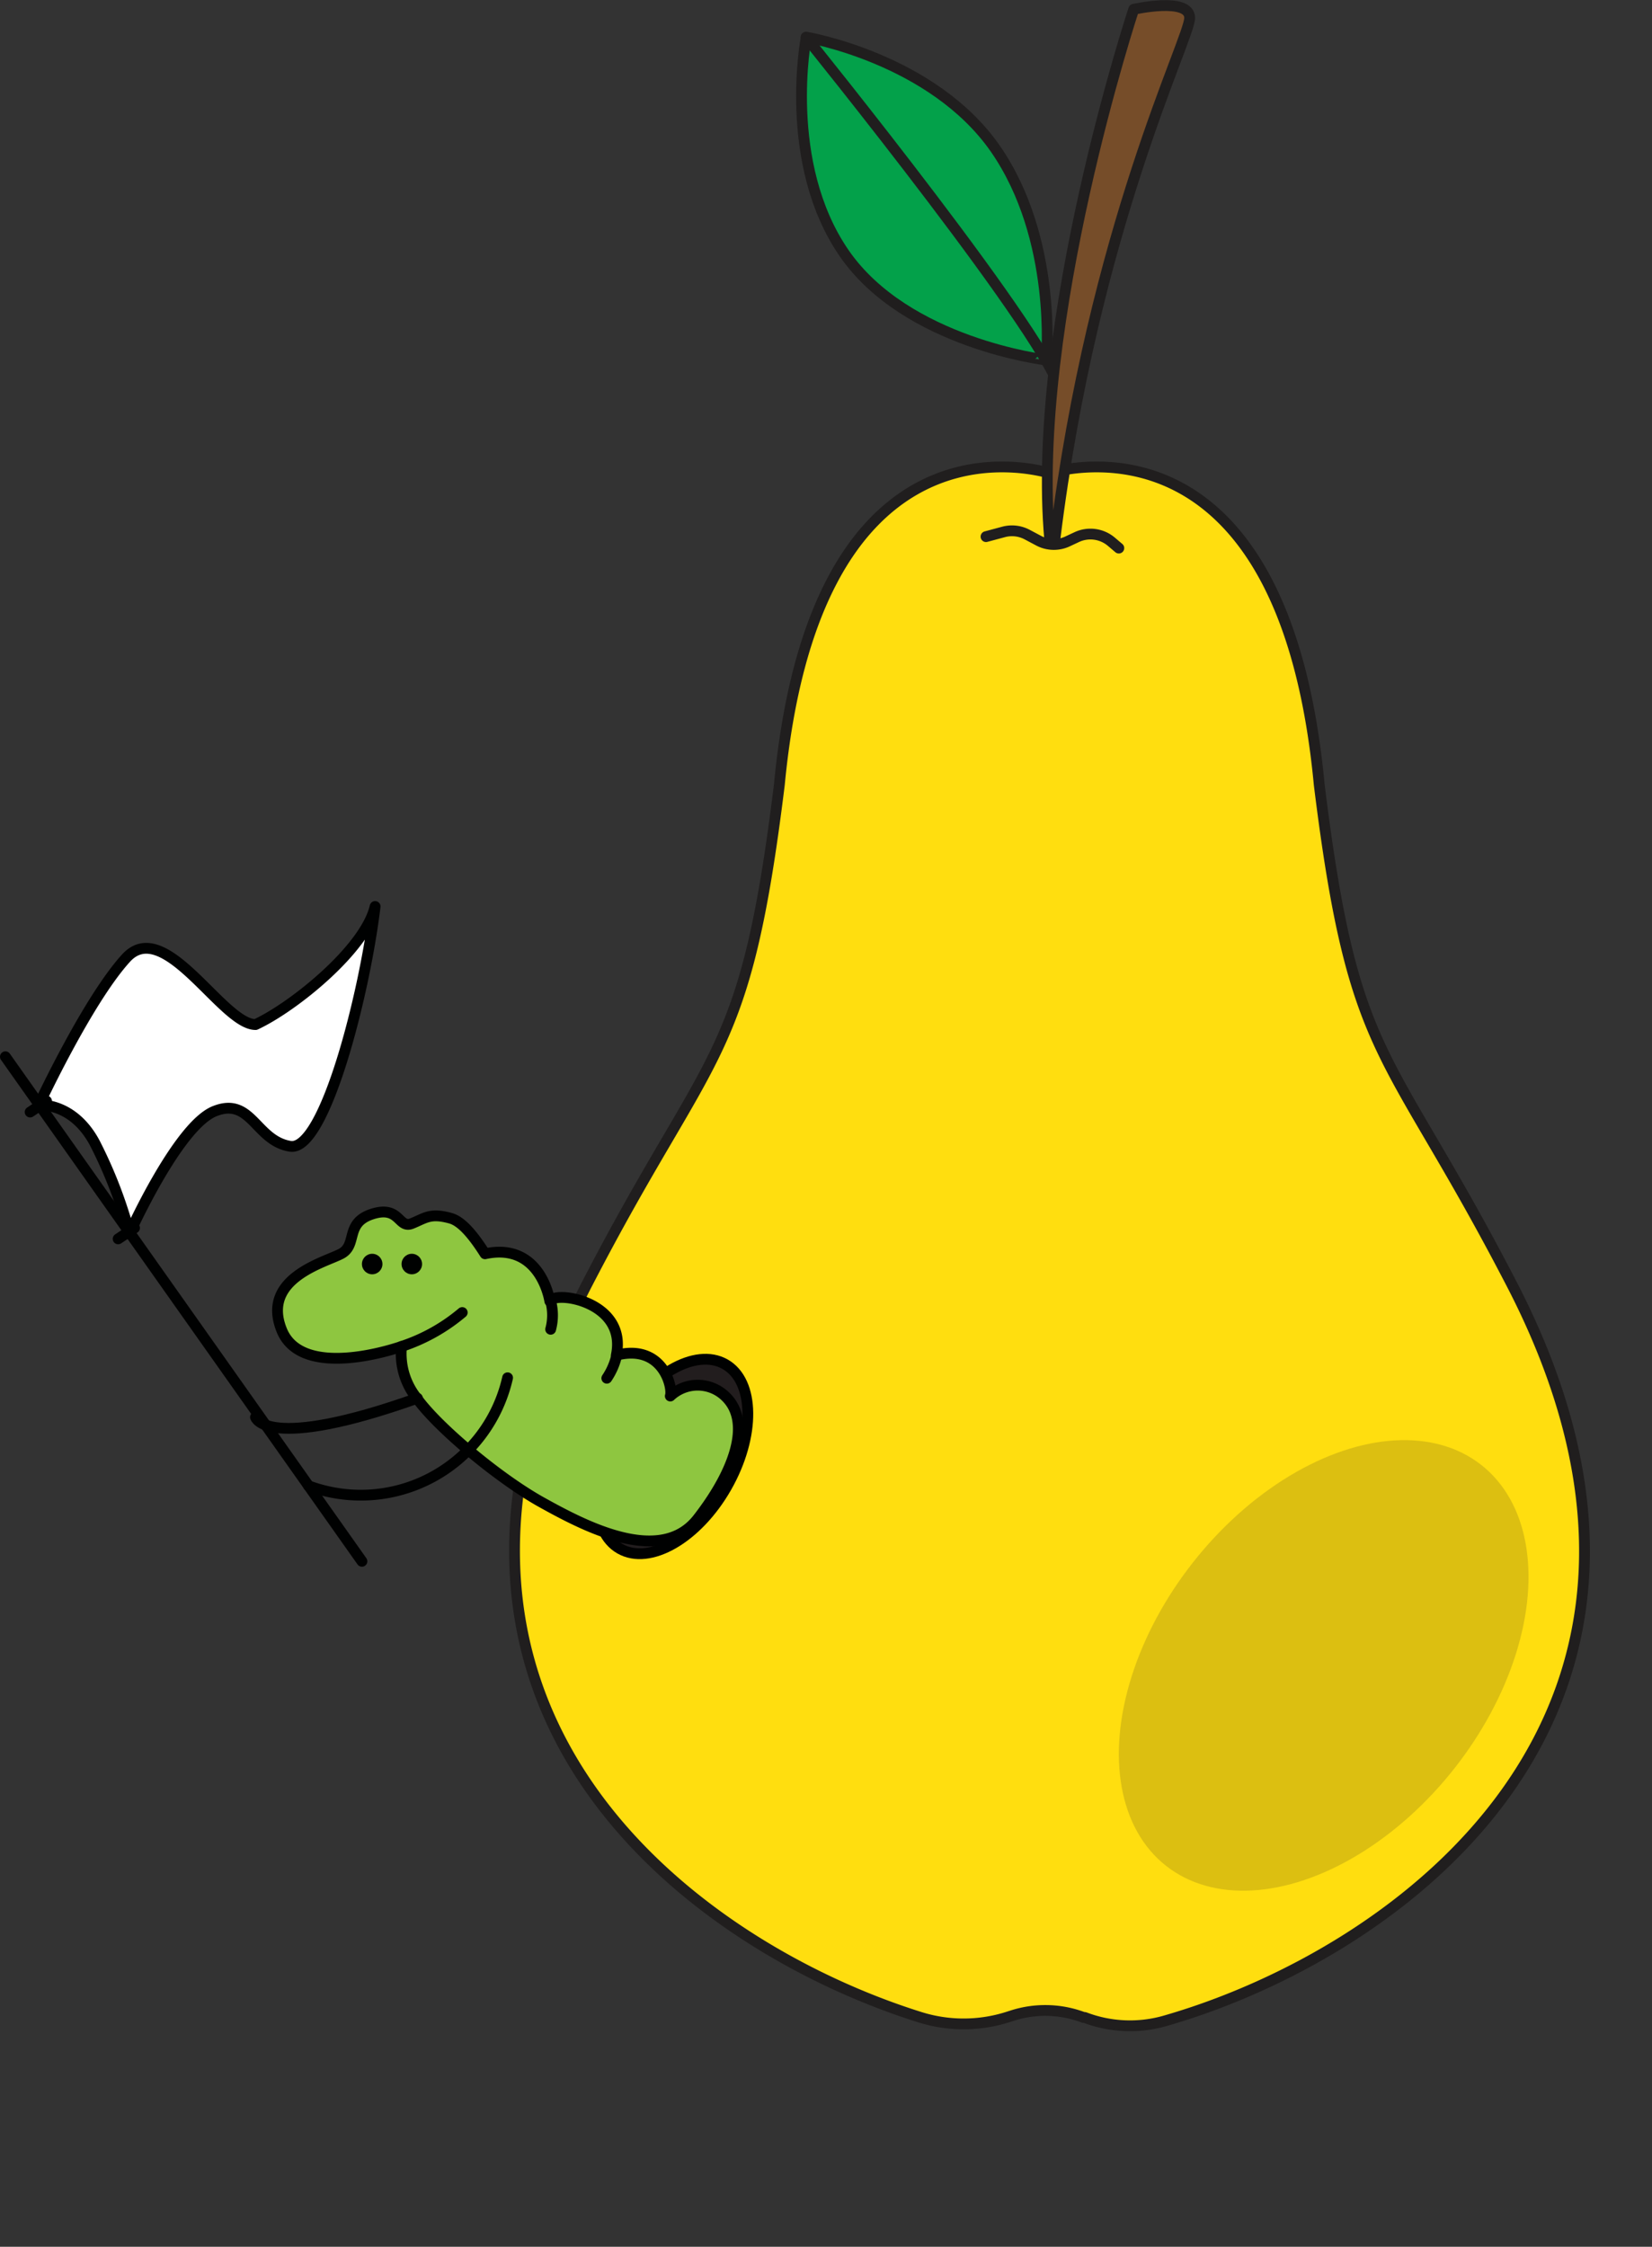 <svg xmlns="http://www.w3.org/2000/svg" xmlns:xlink="http://www.w3.org/1999/xlink" viewBox="0 0 306 416"><rect x="0" y="0" width="306" height="416" fill="#333333" stroke="none"/><defs><style>.cls-1{fill:#ffde0f;}.cls-1,.cls-2,.cls-3,.cls-4{stroke:#201e1e;}.cls-1,.cls-10,.cls-2,.cls-3,.cls-4,.cls-6,.cls-7,.cls-8{stroke-linecap:round;stroke-linejoin:round;}.cls-2{fill:#03a14a;}.cls-3,.cls-8{fill:none;}.cls-4{fill:#764d29;}.cls-5{fill:#201e1e;opacity:0.16;}.cls-6{fill:#221d1e;}.cls-10,.cls-6,.cls-7,.cls-8{stroke:#000101;}.cls-7{fill:#8ec640;}.cls-9{fill:#000101;}.cls-10{fill:#fff;}</style><symbol id="Pear-2" data-name="Pear" viewBox="0 0 100.07 188.07"><path class="cls-1" d="M92.83,118.88C81.26,96.52,78.21,98.63,75,72.64,71.84,39.19,53.14,42.93,50,43.79c-3.11-.86-21.81-4.6-25,28.85-3.2,26-6.25,23.88-17.82,46.24C-13,158,16.8,180.09,38,186.74a13.51,13.51,0,0,0,8.13,0l.47-.15a10,10,0,0,1,6.57.18l.11,0a11.79,11.79,0,0,0,7.56.28C82.16,180.89,113.44,158.72,92.83,118.88Z"/><path class="cls-2" d="M45,13.76c5.8,8.36,4.73,19.57,4.73,19.57S36.77,31.81,31,23.44s-3.51-20-3.51-20S39.17,5.39,45,13.76Z"/><path class="cls-3" d="M27.47,3.45s23.33,28.84,23.58,33"/><path class="cls-3" d="M44.14,49.68l1.64-.44a3,3,0,0,1,2.17.25l1.13.6a3,3,0,0,0,2.68,0l.77-.36a3,3,0,0,1,3.24.44l.67.57"/><path class="cls-4" d="M50.51,50C54.07,21.15,63,3.63,63,1.66s-5.18-.8-5.18-.8-9.58,29-7.78,49.1Z"/><ellipse class="cls-5" cx="75.41" cy="154.17" rx="23.61" ry="15.41" transform="translate(-92.37 118.07) rotate(-51.79)"/></symbol><symbol id="a_Pear_pic_over" data-name="a_Pear_pic_over" viewBox="0 0 147.25 188.07"><use width="100.07" height="188.07" transform="translate(47.18)" xlink:href="#Pear-2"/><ellipse class="cls-6" cx="62.29" cy="134.83" rx="9.83" ry="5.74" transform="translate(-85.69 122.14) rotate(-60.3)"/><path class="cls-7" d="M37.19,124.65s-9.17,3.28-11.1-1.51,3.94-6.25,5.5-7.07.31-2.85,2.88-3.68,2.41,1.39,3.67.88,1.7-1,3.55-.5c.86.22,1.87,1.15,3.23,3.3,5.19-1.12,6,4.39,6,4.39.46-1,7.19,0,6.16,5,4.32-1.1,5.27,3,5,3.78a3.7,3.7,0,0,1,5.07,0c2.52,2.35.92,6.93-2.52,11.35s-10.48.7-14.46-1.51-9.59-6.91-11.53-9.59A6.58,6.58,0,0,1,37.19,124.65Z"/><path class="cls-8" d="M51,123.06a5,5,0,0,0,0-2.6"/><path class="cls-8" d="M56.2,127.59a6.26,6.26,0,0,0,.93-2.18"/><path class="cls-8" d="M42.81,121.51a16.89,16.89,0,0,1-5.62,3.14"/><circle class="cls-9" cx="34.47" cy="117.02" r="0.95"/><circle class="cls-9" cx="38.14" cy="117.02" r="0.95"/><path class="cls-8" d="M23.66,131.2s.95,3.24,15-1.76"/><path class="cls-8" d="M28.57,137.55a13.94,13.94,0,0,0,18.44-10"/><line class="cls-8" x1="33.52" y1="144.54" x2="0.5" y2="97.83"/><path class="cls-10" d="M3.59,102.3s4.5-9.67,8.08-13.6,8.92,6.15,12,6.15c3.53-1.64,10.16-7,11.07-10.93-.95,8-4.66,22.71-7.86,22.2s-3.59-4.61-7-3.25S12,114.18,12,114.18a42.14,42.14,0,0,0-3.24-8.4C6.72,102,3.59,102.3,3.59,102.3Z"/><line class="cls-10" x1="2.79" y1="102.95" x2="4.31" y2="101.93"/><line class="cls-10" x1="10.94" y1="114.69" x2="12.46" y2="113.68"/></symbol></defs><g id="Pear"><g id="fruit-2" data-name="fruit"><use width="147.25" height="188.07" transform="translate(0 0) scale(2)" xlink:href="#a_Pear_pic_over"/></g></g></svg>